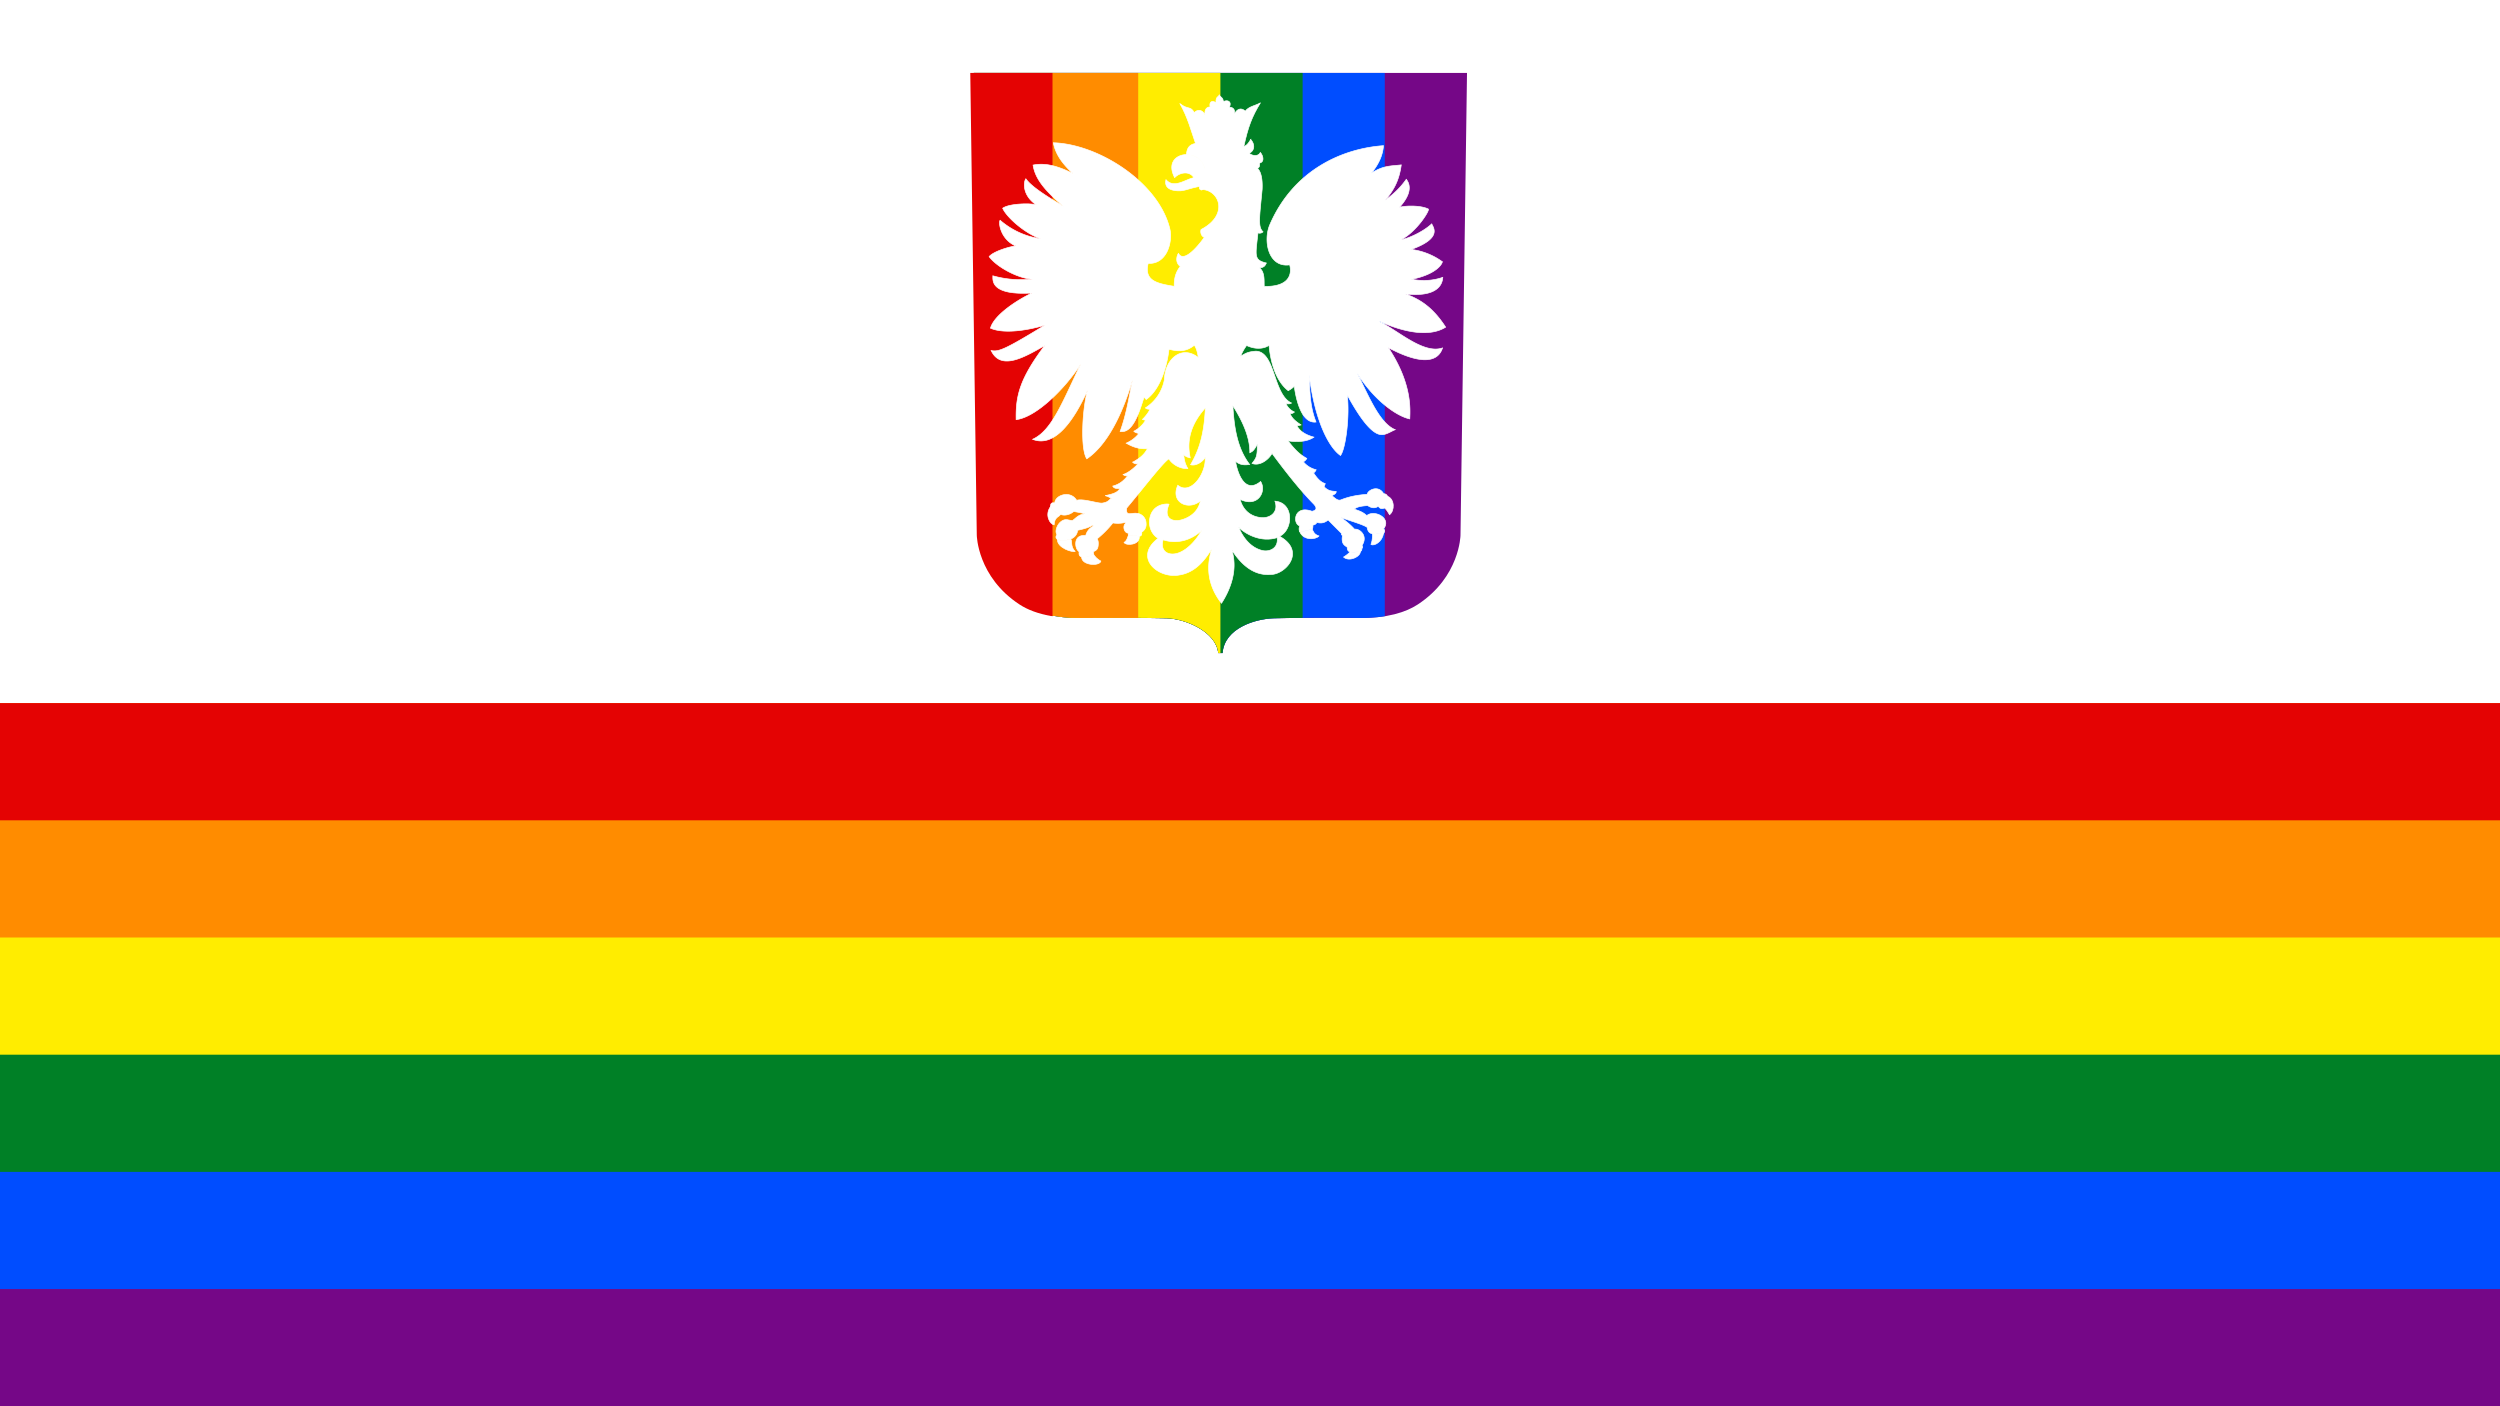 <svg xmlns="http://www.w3.org/2000/svg" viewBox="0 0 1920 1080"><defs><style>.cls-1,.cls-8{fill:#fff;}.cls-2{fill:#750787;}.cls-3{fill:#004dff;}.cls-4{fill:#008026;}.cls-5{fill:#ffed00;}.cls-6{fill:#ff8c00;}.cls-7{fill:#e40303;}.cls-8{stroke:#fff;stroke-width:0.5px;fill-rule:evenodd;}</style></defs><title>Poland Gay Pride Flag1</title><g id="Layer_2" data-name="Layer 2"><g id="Poland_Gay_Pride_Flag" data-name="Poland Gay Pride Flag"><g id="g4859"><rect id="rect4744" class="cls-1" width="1920" height="1080"/><g id="g4622"><path id="rect4292" class="cls-2" d="M747.87,56l5,355.09s.45,32,32.87,53.18c9.06,5.93,23.47,10.63,45.6,10.32,6.75-.09,45.34-.29,64.78.25,14.2.39,37.83,10.22,39.48,26.72h3.34c1.42-19.1,25.07-26.31,39.48-26.72,19.34-.56,58-.34,64.78-.25,22.12.31,36.53-4.39,45.59-10.32,32.43-21.22,32.87-53.18,32.87-53.18l5-355.09Z"/><path id="rect4294" class="cls-3" d="M747.87,56l5,355.09s.45,32,32.87,53.18c9.06,5.93,23.47,10.63,45.6,10.32,6.75-.09,45.34-.29,64.78.25,14.2.39,37.83,10.22,39.48,26.72h3.34c1.42-19.1,25.07-26.31,39.48-26.72,19.34-.56,58-.34,64.78-.25a118.52,118.52,0,0,0,20.31-1.34V56Z"/><path id="rect4296" class="cls-4" d="M747.87,56l5,355.09s.45,32,32.87,53.18c9.06,5.93,23.47,10.63,45.6,10.32,6.75-.09,45.34-.29,64.78.25,14.2.39,37.83,10.22,39.48,26.72h3.34c1.42-19.1,25.07-26.31,39.48-26.72,6-.17,13.82-.26,22-.31V56Z"/><path id="rect4298" class="cls-5" d="M747.87,56l5,355.09s.45,32,32.87,53.18c9.06,5.93,23.47,10.63,45.6,10.32,6.75-.09,45.34-.29,64.78.25,14.2.39,37.83,10.22,39.48,26.72h1.67V56Z"/><path id="rect4300" class="cls-6" d="M747.87,56l5,355.09s.45,32,32.87,53.18c9.06,5.93,23.47,10.63,45.6,10.32,4.67-.06,24.54-.16,42.81-.05V56Z"/><path id="rect4302" class="cls-7" d="M745.17,56l5,355.09s.45,32,32.87,53.18c5.92,3.88,14.14,7.21,25.29,9V56Z"/><path id="path3360" class="cls-8" d="M906.14,79.55c6.17,10.77,8.64,21,12.05,30.7,5.65-.77,12.12,8.87,18.52,9.32,7.31,1.43,13.09-6,18.51-6.88,3.34-15.34,6.22-23,12.85-33.8-2.94,2-9.2,2.82-11.66,6.45-3.68-3.27-6.6-1.22-8.43,2.25.62-2.77-.2-5.12-3.83-5.34,2.15-4-1.15-6-4.61-4.22-.09-3.5-2.89-3.53-3.09-5.4-.47,2.16-2.92,1.09-2.57,6.32-2.8-2.24-5.53-.78-4.48,3.17-3.4,0-4.34,2.77-4,6.26-2.33-5.4-6.7-3.75-8.24-1.85-2.73-5.37-4.79-2-11-7Z"/><path id="path3358" class="cls-8" d="M960.57,107c-3.93,6.75-5.61,7.22-22.85,4.57-13.64-1.36-25.92-5.21-26.49,7.15,4.51.53,11.07,1,13.93,10.66l-8.34,7.12c-5.9.93-15.19,8.81-21.33,1.48-1.69,6.9,4.64,8.84,11.25,8.56,4.63-.48,6.1-1.72,14.74-3.43l2.29,2.47c13.05,1.08,19.81,19.74-1.35,30.69-.82,2.53.53,5.58,2.54,5.94-6.15,8.7-16.25,19.56-19.87,12.39-.84.79-3.22,6.72,1.39,10-3.5,4.31-4.86,9.41-4.67,15.3-13.95-2.18-23.14-4.55-20-17.59,14.84.68,18.86-17.24,16.68-26.33-8.62-36.29-55.44-65.4-89.52-66.34,1.9,9.87,8,17,14.93,23.57-9-4.4-19.52-8.67-30.51-6.43,1.27,7.8,5.5,16.85,23.3,31.61-12.83-7.62-24.66-15.06-28.83-21.11C786,139.77,785,150,795.91,157.37c-3.48-1.39-20.67-1.26-25.86,2.55,3.14,7.14,17.48,19.63,29.25,23.48a60.87,60.87,0,0,1-31.2-14.24c-1.42,1.27,0,14.49,11.95,19.75-3.85.26-17,4-20.4,8.18,6.86,9.16,24.4,17.23,33.12,17.26a80.18,80.18,0,0,1-30.27-2.54c.12,3-2.44,15.24,30.1,13.23-11.61,5.48-29.13,16.9-31.93,27,11.28,5,31.51.88,42-2.4-30.93,18.85-35.76,20.79-41.5,19.53,7.49,15.83,25.54,5.13,41.13-3.74C783.1,291,780,304.12,780.39,322.29c15.44-1.86,37.78-24,49.69-42.82-13.8,28.38-22,51.2-37.06,57.91,17.14,6.79,31.85-14.72,42.18-37.53-4,14.44-5.6,45-.54,52.54,15.49-10.5,27.23-33.81,35.1-60.54-2.68,13.17-4.67,26.34-9.5,39.51,10,1.89,15.06-16,18.42-26.45a7.51,7.51,0,0,0,1.64,1.9c12.58-9.13,16.59-30.32,17.47-38.62,11.48,3.26,16.53-.9,19.47-3,2.51,3.48,2.67,8.91,3.38,9.66-12.48-10.14-25.87,0-26.42,16.9a32.61,32.61,0,0,1-14.54,21.51c.59.76,1.91,1.07,3.61,1a30.24,30.24,0,0,1-5.91,7.83,7.67,7.67,0,0,0,2.47.62,22.94,22.94,0,0,1-9.08,8.48c.84.81,1.31,1.08,3.85,1.77a24.75,24.75,0,0,1-9.71,7.38c6.84,4.06,12.06,4.58,16.3,4.2a0,0,0,0,1,0,0c-2.7,5.35-7.06,8-11.32,10.46a4.41,4.41,0,0,0,4.24,1.14c-3.85,4-7.92,7.15-11.59,8.29.67.5,1.14,1.19,3.5,1-2.63,3.25-5.82,6.42-11.46,7.89,1.12,2.15,3.41,1.82,5.39,1.89-1.54,3.31-6.36,4.43-11.25,5.46,3.68,1,6.19,3,4,2.5-1.49,1.79-3,2.72-6.13,3.2s-15-3.73-19.72-2.11a9,9,0,0,0-8-4.49c-4.36,0-8.65,2.78-8.85,6.66-.68-.47-3.52-.84-3.09,2.53,1,2,1.08,3.59,7.35,6a8.2,8.2,0,0,0,3.78.63,11.34,11.34,0,0,0,6.6-2.84l0,.07c3.12.58,6.56,1.1,8.46,1.9-4.94.39-6.64,3.12-9.46,5.08a28.13,28.13,0,0,1-3.24-.52l0,0a6.68,6.68,0,0,0-1.93-.2c-3.53.2-7.09,4.17-7.47,8.68a4.53,4.53,0,0,0,.6,2.59l-.06.76a1.87,1.87,0,0,0,.38,3,12.05,12.05,0,0,0,8.43.34c3.91-.47,7.18-3.7,7.18-7.28v0l.08.09c4.63-1,9.19-2.24,11.72-4.11a1.62,1.62,0,0,1,.15,1,11.07,11.07,0,0,0-5.65,7.13c-.42,0-.82-.06-1.19-.06-5.29,0-6.6,3.65-6.51,6.63s1.15,4.78,2.66,5.91c-.32,1.81-.1,3.33,1.78,3.93,6.31,1,7.83-2.27,9.1-2.19a3.8,3.8,0,0,1,.33-1.95c1.94-.9,3.25-1.63,3.44-5.27.16-2.26-.22-3.64-1-4.53l.16.05v0h.07v-.05a80.48,80.48,0,0,0,12-12.13,23.93,23.93,0,0,0,9.67-.43l-.1.89c-2.32,2.2-.74,7.46,2.32,7.35a2.77,2.77,0,0,0,0,1.43c2,1.23,5.65.37,8.45,1,1.43-.17,2.11-1.13,1.75-3.1l-.05,0a6.89,6.89,0,0,0,3.46-6.76,7.82,7.82,0,0,0-7.3-7.8l0,0c-4.32-.46-8.46,2.65-7.56-4.07,11.82-14,28-35.15,32.37-37.72a5.86,5.86,0,0,1-.79-1.65c1.75,4.64,8.38,9.53,15.35,9.11-1.26-2.39-2.65-4.51-3.15-10.89,1,1.5,2.82,2.21,5,2.65-3.25-14.9,1.61-27.17,11.62-38.38-.8,14.43-2.62,28.94-11.38,43.64,4.51,1.42,10.4-3.18,11.21-5.9,1,13-11.35,29.7-21,21.68-6,13.29,8.29,19.74,17.33,12-1.53,8-7.81,12.76-14.65,14.6s-14-1.06-9.43-12c-1-.57-14.7-.92-15.09,14.05.41,8.66,6.25,11.91,6.78,12.06-19.58,14.86.15,31.42,16.31,28.2,12.81-2,20.09-12.36,24.73-19.89-1.4,5.42-7.2,22.81,7.57,41.64,14.62-22.84,8.44-38.23,8.08-40.67,11.5,17.72,22.84,19,29.54,18.56,11.45.18,27.67-17.82,7-29.33,10.55-5,11.25-25.89-3.62-27,3.07,8.26-3.39,13.26-10.52,12.62s-13.7-4.76-16.22-14c14,6.74,20.54-6.53,15.77-13.74-12,9.9-17.64-6-19.25-15.43,3.06,2.33,5.71,3.13,10.85,2.37-9.74-12.52-12-29.33-12.89-45.11,6.63,10.54,13.18,23.45,13,36.09,1.53-.76,2.93-1,5.69-6.49.25,9.45-.83,10.73-4,14.68,5.24,2.21,12.12-2,15.39-7.65l0,0c10.18,13.74,21.16,27.84,31.85,38.74,2.32,2.42,3.12,4.84-1.18,5.69-13.73-5.07-15.17,9.29-9.47,11.24a6.67,6.67,0,0,0-.19,4.06c2.71.83,8.23-1.41,9.71-1.49.69-.62.69-1.92.67-3.25a3.48,3.48,0,0,0,3-1.94c2.68.51,5.28.86,8.67-1.94l10.15,10.2c.53.3-.54,1.39.9,1.53-1.13,6.78,1.45,7.55,3.66,9.25-.45,6.49,9.24,2.75,10.2,3.12a1.67,1.67,0,0,0,.94-2c1.13-1.19.6-1.79.23-2.62,4.86-7.41-2-13.06-5.82-12.41-4-4.42-6.94-6.29-10.2-8.94,6.67,2.52,16.95,5.36,19.9,7.54,1.12,7.56,7.75,4.44,12.64,4.69,1.51-2.13.7-2.79,0-3.52,6.42-8.29-7.14-15.09-12.91-10.19-3.42-3.16-6.39-3.72-9.48-5,1.29-1.3,4-2.31,10.16-2.7,2.75,1.82,5.5,2.46,8.25.45a3,3,0,0,0,4.38,1.44c2-2.32,2.07-5.85,2.62-9.07a2.94,2.94,0,0,0-2.93-1.9c-4.17-7.13-12.22-2.79-12.69.41-6.93.57-13.11,1.45-20.44,4.38-2.41.73-4.71-1.89-6.76-3.39,1.85-.74,3.47-1.59,3.43-3.16-3-.29-5.87-.08-9.3-3.61l.9-2.43c-2.65-.81-5.49-2.74-9-8.22a5.33,5.33,0,0,0,2-2.43,18.11,18.11,0,0,1-9.84-6.09,6.75,6.75,0,0,0,2.67-2.58c-3.7-2.23-7.25-4.17-14.33-13.39,0-.05-.05-.1-.08-.14,7.46,1.25,15.24.51,19.85-2.84-3.66-1-10.13-3.15-13-8.73a12.84,12.84,0,0,0,3.11-.65c-5.59-3.69-7.07-5.68-8.49-8.68a4.22,4.22,0,0,0,3.42-1.23,12.7,12.7,0,0,1-6.47-6.31c1.48,0,3,.32,4.24-.6-14.24-6.42-12.26-39.72-27.55-39.82-6.81.55-8,2-11.55,3.82a37.35,37.35,0,0,1,4.59-8.17c8.35,3.9,15,1.7,17.21-.25,1.14,13.38,5.43,27.74,14.72,34.93a19.53,19.53,0,0,0,4.68-3.34c1.65,12.43,6.3,28.77,16.72,27.42-4.8-12-4.73-24-5.26-36,4.37,35.11,15.15,55.58,24.05,61.72,4.11-5.42,7.16-31,5.17-46.43,8.76,15.85,18.48,30.53,26.62,30.45,3.69,0,7.79-3.06,10.27-3.83-12.77-5.15-21.44-28.66-29.28-43.3,14.71,23,32.18,33.42,40.42,35,.29-7.12,1.87-27.06-16.45-54.69,32.74,17.34,39.7,6.14,41.62.17-14.78,5.15-34.71-13.84-48.06-19.88l-.18-.53c19.54,8.91,38.7,12,50.63,4.47-10.2-15.73-20.07-21.46-30.8-25.5,21.2,2.35,28.15-4.86,28.59-12.76-7.74,2.62-14.9,3-24.12,1.55,20.29-4.09,24-12.7,23.75-13.56a51.41,51.41,0,0,0-23.88-9.42c24.47-8.79,16.69-17.08,15.78-19.68-7.61,7.13-20.87,12.22-23.21,12,11.42-6,21.32-21.54,20.68-23.3-5.7-2.93-17.52-2.79-22.27-1.36,4.75-5.21,11-14.13,5.24-21.55-5.54,7.82-10.8,12-16.06,16.07,4.77-6,10.31-13,12.21-27.14-7.14.94-13.62.24-22.89,6.36,5.32-6.65,8.59-13.19,9.24-21.11-32,2.24-69.31,19-87.34,60.77-5.23,12.27-1.15,33.15,15.3,30.77,2.59,10.54-4.38,17-19.54,16.52-.32-3.53.79-10.52-3.56-14.2,3.69-.24,4.41-2.13,5.18-3.74-9.89-2.28-8.29-5.57-6.45-23.14a3.65,3.65,0,0,0,3.91-.81c-4.09-3.77-2.74-10.74-.68-32.69.42-9.57-1.55-14.36-3.65-16,1.26-.64,2.09-1.68,1.44-4.07,4.57-.8,2.64-6.38.75-8.19-.92,2.49-4.84,3.41-8.55.65,4.49-2,4.53-7.15,1.1-10.69Zm-96,294.15h0Zm86.65,3.75c3.18,3.33,15.43,12.4,29.63,8,1.18,8-5.64,11.05-11,9.95s-13.19-5.27-18.61-18ZM923,407c-4.61,8.78-12.25,16.19-19.06,18s-13.14-1.6-10.67-10.43C908,419.43,919.89,410.73,923,407Z"/><path id="path3413" class="cls-8" d="M812.06,414.19c3.55,1.63,7.93.52,10.3-.16,1.27,1.21-.39,6,3.37,9.45-2.15.94-13.92-2.68-13.67-9.29Z"/><path id="path3415" class="cls-8" d="M807,388.78c1.48,4.7,5.64,5.2,7.34,6.18-.05,1.78-4.6,1.69-4.77,8.12-3.18-.29-7.61-7.73-2.57-14.3Z"/><path id="path3417" class="cls-8" d="M830.67,427.63c5.74,1,7.82-2.11,9.1-2.28.67,1.88,3.23,4.32,5.73,5.6-1.17,4.22-15.08,3.3-14.83-3.32Z"/><path id="path3419" class="cls-8" d="M874.93,411.91c-.34-.71-6.93.09-8.12-1-.83,1-1.07,4.39-3.57,5.67,1.59,2.88,12.61,1.93,11.69-4.69Z"/><path id="path3424" class="cls-8" d="M998,407.9c3.5.86,7.75-1.43,9.78-1.47.95,1.87,1.32,3.91,5.22,5.22C1010.47,414.51,1000.79,415.46,998,407.9Z"/><path id="path3426" class="cls-8" d="M1037,423.74a25.22,25.22,0,0,1-5.15,4.08c4.37,4,13.25-.49,12.9-4.33C1044,422,1041.44,425.25,1037,423.74Z"/><path id="path3428" class="cls-8" d="M1054.05,409.81c.08,5.18-.59,6.53-1.17,8.31,2.49,1.69,8.92-2.33,9.59-8.42-.67-1.44-3.4,1.08-8.42.11Z"/><path id="path3430" class="cls-8" d="M1065.85,381.22c-1.85.47-.74,6.75-2.86,8.75,1.74,1,2.91,3.28,4.19,5.36C1071.26,392.24,1071.1,383.44,1065.85,381.22Z"/><path id="path3665" class="cls-8" d="M902.13,136.4c-10.53-20.26,19.94-23.84,23-7.07a37.35,37.35,0,0,1,14.22,3.85c13,9.43,5.11,14.83,2.49,14.39-6.06.11-7.2-5.71-16-3.49-2.13.8-2.24,1.89-3.19,1.86-5.27-1.34,4.39-11.93,14.77-4.3.93.68,3-.65,1.17-2.64-7-7-19-3.17-21.67-2.51-3.37-5.46-10.83-4.21-14.78-.09Z"/></g><g id="g4015"><rect id="rect3989" class="cls-2" y="540" width="1920" height="540"/><rect id="rect3991" class="cls-3" y="540" width="1920" height="450"/><rect id="rect3993" class="cls-4" y="540" width="1920" height="360"/><rect id="rect3995" class="cls-5" y="540" width="1920" height="270"/><rect id="rect3997" class="cls-6" y="540" width="1920" height="180"/><rect id="rect3999" class="cls-7" y="540" width="1920" height="90"/></g></g><rect id="rect4367" class="cls-1" x="896.75" y="350.55" width="1.58" height="1.82"/></g></g></svg>